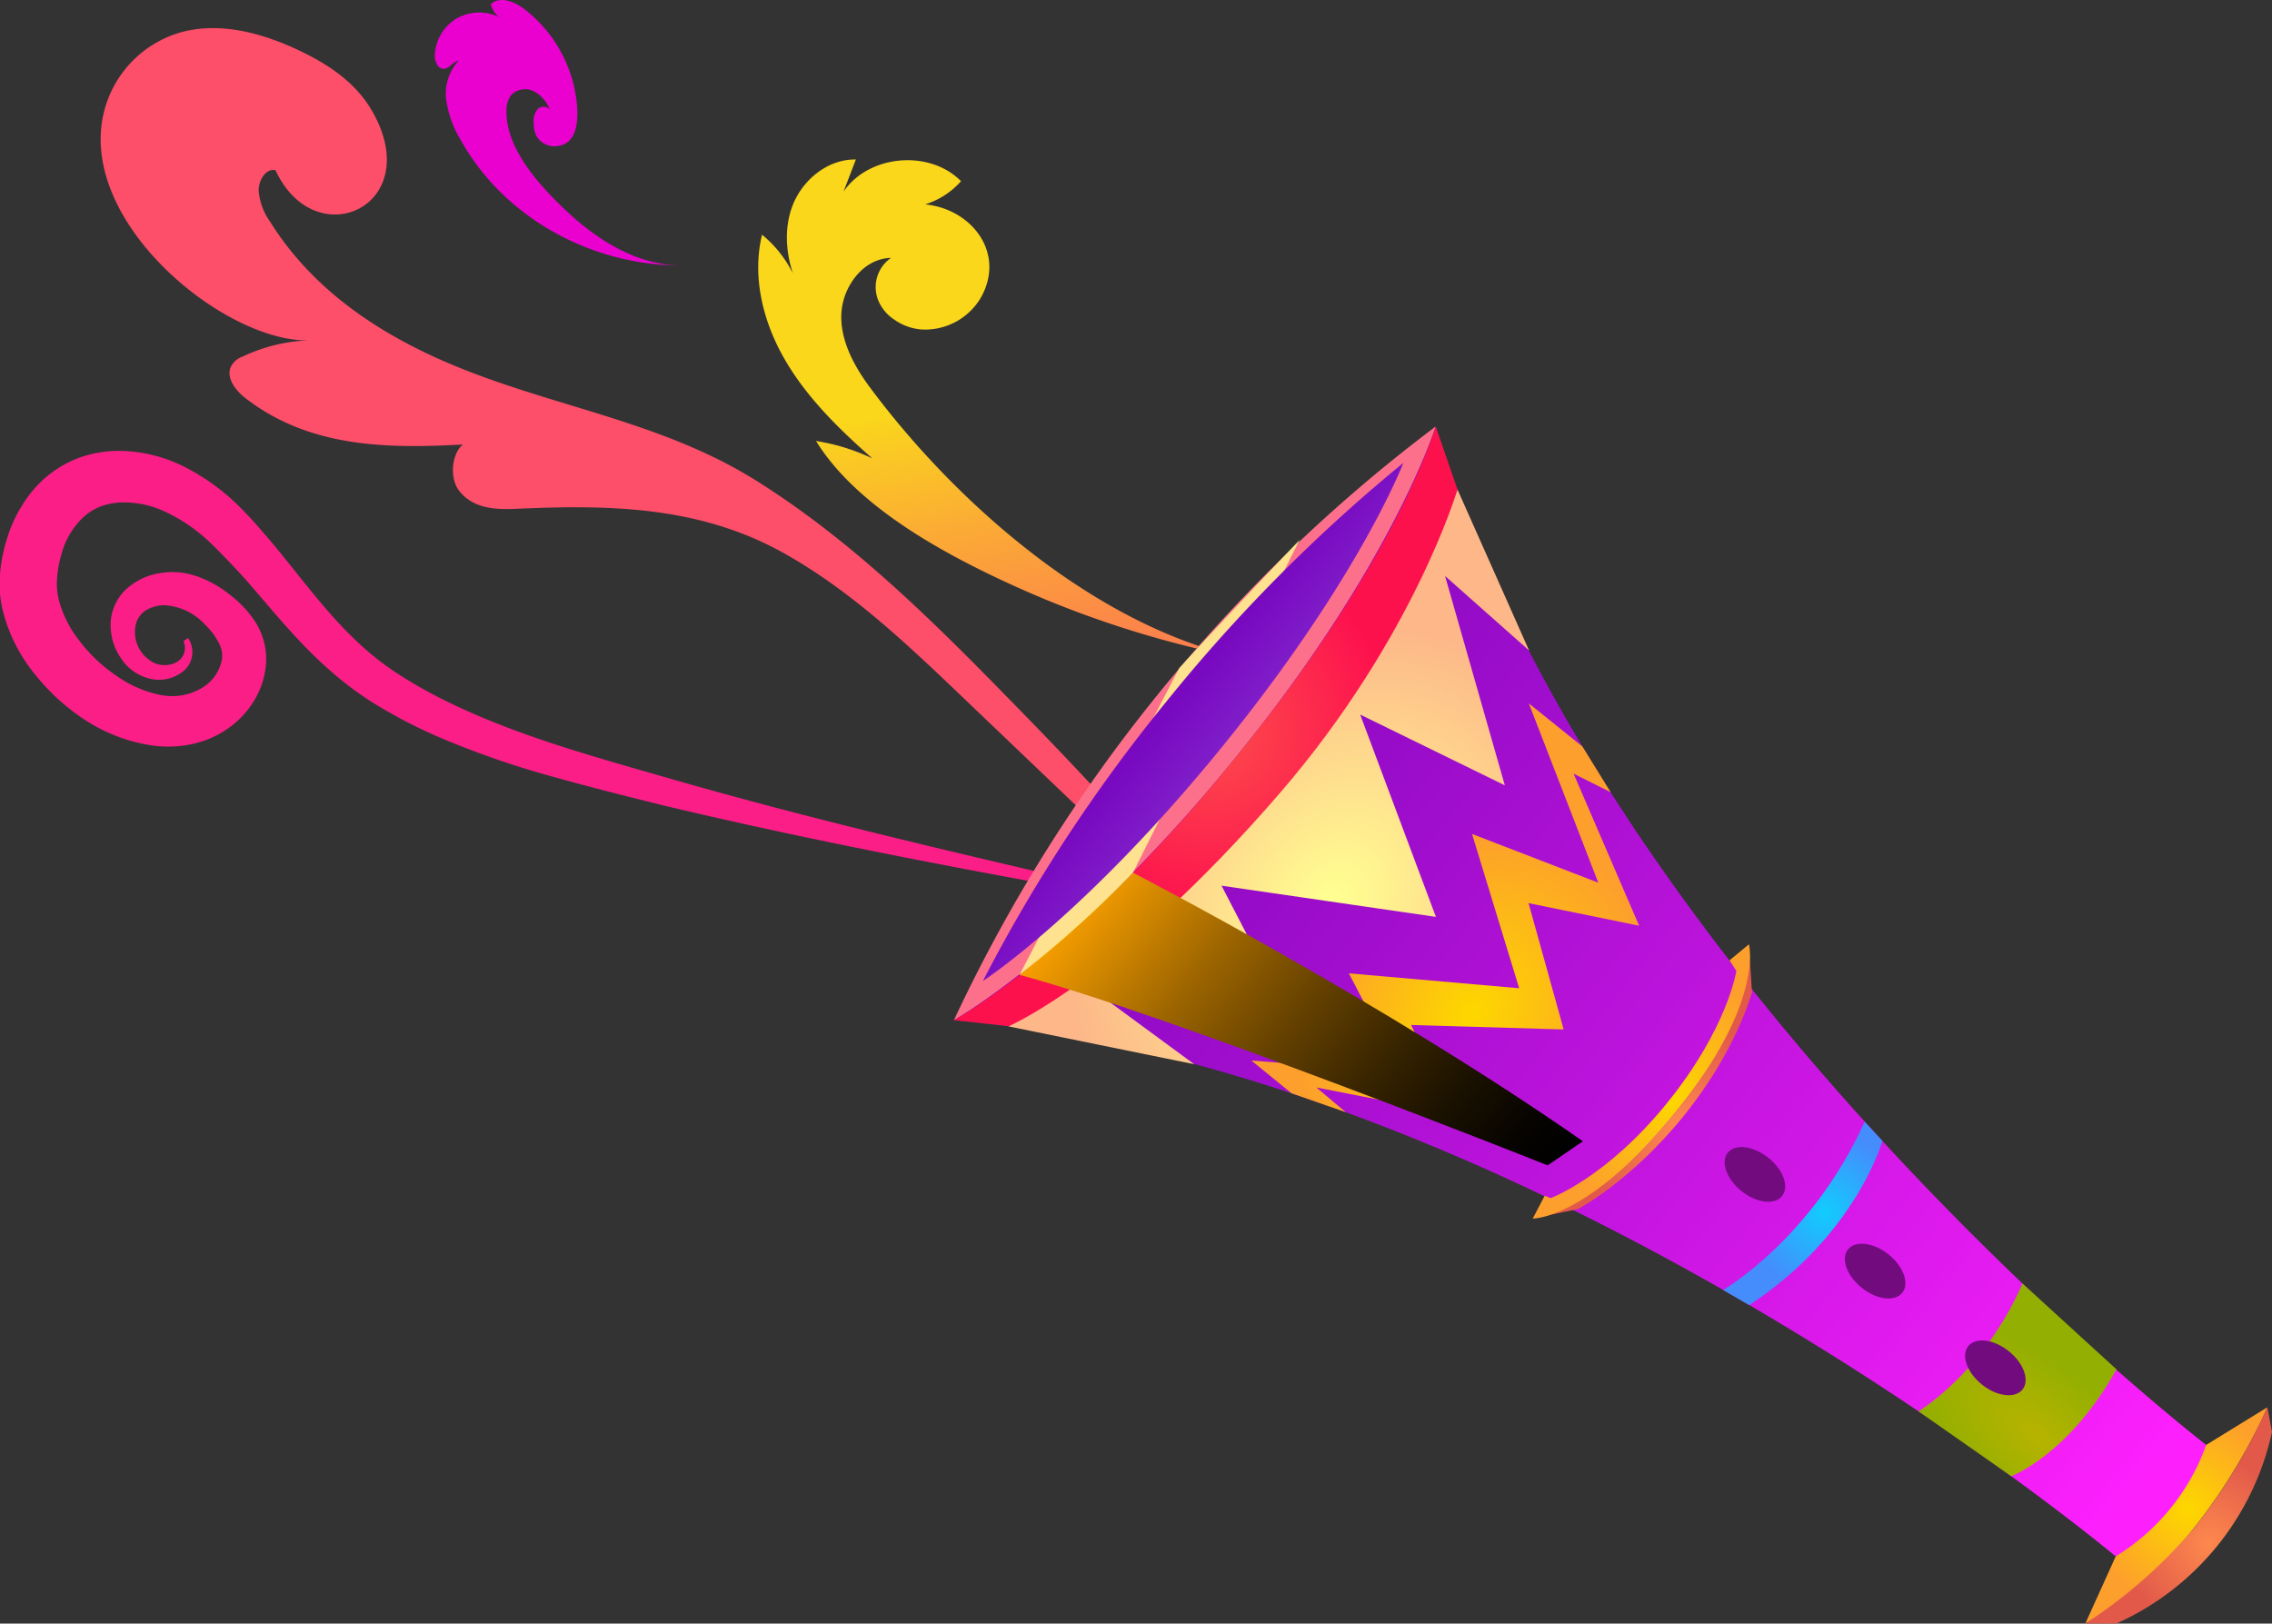 <svg xmlns="http://www.w3.org/2000/svg" xmlns:xlink="http://www.w3.org/1999/xlink" viewBox="0 0 332.04 237.28"><rect x="0" y="0" width="332.04" height="237.28" fill="#333333" stroke="none"/><defs><style>.cls-1{isolation:isolate;}.cls-2{fill:#fb1e87;}.cls-3{fill:#fd4e6a;}.cls-4{fill:#ea00cf;}.cls-5{fill:url(#Nueva_muestra_de_degradado_2);}.cls-11,.cls-12,.cls-13,.cls-14,.cls-15,.cls-16,.cls-17,.cls-18,.cls-19,.cls-20,.cls-6,.cls-7,.cls-8{fill-rule:evenodd;}.cls-6{fill:url(#Áåçûìÿííûé_ãðàäèåíò_10);}.cls-7{fill:#fd708b;}.cls-8{fill:url(#Áåçûìÿííûé_ãðàäèåíò_6);}.cls-9{fill:url(#Áåçûìÿííûé_ãðàäèåíò_9);}.cls-10{fill:url(#Áåçûìÿííûé_ãðàäèåíò_9-2);}.cls-11{fill:url(#Áåçûìÿííûé_ãðàäèåíò_6-2);}.cls-12{fill:url(#Áåçûìÿííûé_ãðàäèåíò_8);}.cls-13{fill:url(#Áåçûìÿííûé_ãðàäèåíò_7);}.cls-14{fill:url(#Áåçûìÿííûé_ãðàäèåíò_6-3);}.cls-15{fill:url(#Áåçûìÿííûé_ãðàäèåíò_5);}.cls-16{fill:url(#Áåçûìÿííûé_ãðàäèåíò_4);}.cls-17{mix-blend-mode:screen;fill:url(#Áåçûìÿííûé_ãðàäèåíò_3);}.cls-18{fill:#ffff90;opacity:0.8;mix-blend-mode:soft-light;}.cls-19{fill:url(#Áåçûìÿííûé_ãðàäèåíò_2);}.cls-20{fill:#720c7e;}</style><linearGradient id="Nueva_muestra_de_degradado_2" x1="773.15" y1="-475.76" x2="821.91" y2="-290.94" gradientTransform="matrix(-0.9, 0.43, 0.43, 0.9, 1043.46, 126.3)" gradientUnits="userSpaceOnUse"><stop offset="0.14" stop-color="#fad71b"></stop><stop offset="0.15" stop-color="#fad21e"></stop><stop offset="0.24" stop-color="#fbaa35"></stop><stop offset="0.33" stop-color="#fc8848"></stop><stop offset="0.42" stop-color="#fc6f57"></stop><stop offset="0.52" stop-color="#fd5c62"></stop><stop offset="0.62" stop-color="#fd5268"></stop><stop offset="0.73" stop-color="#fd4e6a"></stop></linearGradient><linearGradient id="&#xC1;&#xE5;&#xE7;&#xFB;&#xEC;&#xFF;&#xED;&#xED;&#xFB;&#xE9;_&#xE3;&#xF0;&#xE0;&#xE4;&#xE8;&#xE5;&#xED;&#xF2;_10" x1="-483.55" y1="-246.13" x2="-483.55" y2="-429.5" gradientTransform="matrix(-0.63, 0.78, 0.78, 0.63, 204.66, 751.7)" gradientUnits="userSpaceOnUse"><stop offset="0.02" stop-color="#fd20fd"></stop><stop offset="1" stop-color="#8709c0"></stop></linearGradient><radialGradient id="&#xC1;&#xE5;&#xE7;&#xFB;&#xEC;&#xFF;&#xED;&#xED;&#xFB;&#xE9;_&#xE3;&#xF0;&#xE0;&#xE4;&#xE8;&#xE5;&#xED;&#xF2;_6" cx="-399.71" cy="-367.06" r="16.62" gradientTransform="matrix(-0.56, 0.69, 0.69, 0.56, 349.2, 701.95)" gradientUnits="userSpaceOnUse"><stop offset="0.03" stop-color="#fdd600"></stop><stop offset="0.98" stop-color="#fd9f2c"></stop></radialGradient><radialGradient id="&#xC1;&#xE5;&#xE7;&#xFB;&#xEC;&#xFF;&#xED;&#xED;&#xFB;&#xE9;_&#xE3;&#xF0;&#xE0;&#xE4;&#xE8;&#xE5;&#xED;&#xF2;_9" cx="-397.53" cy="-360.89" r="14.27" gradientTransform="matrix(-0.56, 0.69, 0.69, 0.56, 349.2, 701.95)" gradientUnits="userSpaceOnUse"><stop offset="0" stop-color="#fd894d"></stop><stop offset="0.98" stop-color="#e2594a"></stop></radialGradient><radialGradient id="&#xC1;&#xE5;&#xE7;&#xFB;&#xEC;&#xFF;&#xED;&#xED;&#xFB;&#xE9;_&#xE3;&#xF0;&#xE0;&#xE4;&#xE8;&#xE5;&#xED;&#xF2;_9-2" cx="-397.2" cy="-442.43" r="17.67" gradientTransform="matrix(-0.56, 0.69, 0.52, 0.42, 252.87, 624.22)" xlink:href="#&#xC1;&#xE5;&#xE7;&#xFB;&#xEC;&#xFF;&#xED;&#xED;&#xFB;&#xE9;_&#xE3;&#xF0;&#xE0;&#xE4;&#xE8;&#xE5;&#xED;&#xF2;_9"></radialGradient><radialGradient id="&#xC1;&#xE5;&#xE7;&#xFB;&#xEC;&#xFF;&#xED;&#xED;&#xFB;&#xE9;_&#xE3;&#xF0;&#xE0;&#xE4;&#xE8;&#xE5;&#xED;&#xF2;_6-2" cx="-399.89" cy="-447.02" r="20.74" gradientTransform="matrix(-0.56, 0.69, 0.52, 0.42, 252.87, 624.22)" xlink:href="#&#xC1;&#xE5;&#xE7;&#xFB;&#xEC;&#xFF;&#xED;&#xED;&#xFB;&#xE9;_&#xE3;&#xF0;&#xE0;&#xE4;&#xE8;&#xE5;&#xED;&#xF2;_6"></radialGradient><radialGradient id="&#xC1;&#xE5;&#xE7;&#xFB;&#xEC;&#xFF;&#xED;&#xED;&#xFB;&#xE9;_&#xE3;&#xF0;&#xE0;&#xE4;&#xE8;&#xE5;&#xED;&#xF2;_8" cx="-398.84" cy="1783.17" r="50.04" gradientTransform="matrix(-0.56, 0.69, 0.54, 0.44, -991.77, -377.4)" gradientUnits="userSpaceOnUse"><stop offset="0.03" stop-color="#ffff91"></stop><stop offset="0.98" stop-color="#fdb789"></stop></radialGradient><radialGradient id="&#xC1;&#xE5;&#xE7;&#xFB;&#xEC;&#xFF;&#xED;&#xED;&#xFB;&#xE9;_&#xE3;&#xF0;&#xE0;&#xE4;&#xE8;&#xE5;&#xED;&#xF2;_7" cx="-397.72" cy="-572.8" r="30.05" gradientTransform="matrix(-0.56, 0.69, 0.69, 0.56, 349.2, 701.95)" gradientUnits="userSpaceOnUse"><stop offset="0.02" stop-color="#fd4c4c"></stop><stop offset="1" stop-color="#fd114d"></stop></radialGradient><radialGradient id="&#xC1;&#xE5;&#xE7;&#xFB;&#xEC;&#xFF;&#xED;&#xED;&#xFB;&#xE9;_&#xE3;&#xF0;&#xE0;&#xE4;&#xE8;&#xE5;&#xED;&#xF2;_6-3" cx="-399.23" cy="1820.66" r="32.99" gradientTransform="matrix(-0.56, 0.69, 0.54, 0.44, -991.77, -377.4)" xlink:href="#&#xC1;&#xE5;&#xE7;&#xFB;&#xEC;&#xFF;&#xED;&#xED;&#xFB;&#xE9;_&#xE3;&#xF0;&#xE0;&#xE4;&#xE8;&#xE5;&#xED;&#xF2;_6"></radialGradient><radialGradient id="&#xC1;&#xE5;&#xE7;&#xFB;&#xEC;&#xFF;&#xED;&#xED;&#xFB;&#xE9;_&#xE3;&#xF0;&#xE0;&#xE4;&#xE8;&#xE5;&#xED;&#xF2;_5" cx="-397.03" cy="-4791.21" r="11.68" gradientTransform="matrix(-0.56, 0.69, 1.43, 1.15, 6926.84, 5993.71)" gradientUnits="userSpaceOnUse"><stop offset="0.02" stop-color="#b6b300"></stop><stop offset="1" stop-color="#93af01"></stop></radialGradient><radialGradient id="&#xC1;&#xE5;&#xE7;&#xFB;&#xEC;&#xFF;&#xED;&#xED;&#xFB;&#xE9;_&#xE3;&#xF0;&#xE0;&#xE4;&#xE8;&#xE5;&#xED;&#xF2;_4" cx="-399.95" cy="-444.3" r="13.09" gradientTransform="matrix(-0.56, 0.69, 0.69, 0.56, 349.2, 701.95)" gradientUnits="userSpaceOnUse"><stop offset="0.02" stop-color="#12cbfd"></stop><stop offset="1" stop-color="#458cfd"></stop></radialGradient><linearGradient id="&#xC1;&#xE5;&#xE7;&#xFB;&#xEC;&#xFF;&#xED;&#xED;&#xFB;&#xE9;_&#xE3;&#xF0;&#xE0;&#xE4;&#xE8;&#xE5;&#xED;&#xF2;_3" x1="-455.29" y1="-346.88" x2="-455.29" y2="-426.18" gradientTransform="matrix(-0.63, 0.78, 0.78, 0.63, 204.66, 751.7)" gradientUnits="userSpaceOnUse"><stop offset="0"></stop><stop offset="0.09" stop-color="#070400"></stop><stop offset="0.22" stop-color="#1a1100"></stop><stop offset="0.37" stop-color="#392500"></stop><stop offset="0.54" stop-color="#654100"></stop><stop offset="0.73" stop-color="#9d6500"></stop><stop offset="0.92" stop-color="#e09000"></stop><stop offset="1" stop-color="#fda200"></stop></linearGradient><linearGradient id="&#xC1;&#xE5;&#xE7;&#xFB;&#xEC;&#xFF;&#xED;&#xED;&#xFB;&#xE9;_&#xE3;&#xF0;&#xE0;&#xE4;&#xE8;&#xE5;&#xED;&#xF2;_2" x1="-483.62" y1="-400.52" x2="-483.62" y2="-412.3" gradientTransform="matrix(-0.63, 0.78, 0.69, 0.56, 152.59, 709.71)" gradientUnits="userSpaceOnUse"><stop offset="0.02" stop-color="#8020ca"></stop><stop offset="1" stop-color="#7809c0"></stop></linearGradient></defs><title>Recurso 30</title><g class="cls-1"><g id="Capa_2" data-name="Capa 2"><g id="FONDO"><path class="cls-2" d="M165.63,131.51c-22.81-4.06-45.6-8.32-68.22-13.69-5.65-1.39-11.26-2.8-16.9-4.39a129.47,129.47,0,0,1-16.71-5.85,74.65,74.65,0,0,1-8-4.1,47.2,47.2,0,0,1-7.45-5.39c-4.62-4-8.36-8.7-12.11-13C35.29,84,34.34,83,33.39,82s-1.94-2-2.89-2.9a24.46,24.46,0,0,0-6.27-4.27,14.09,14.09,0,0,0-6.72-1.39,9.6,9.6,0,0,0-3,.65,8.38,8.38,0,0,0-2.44,1.6,11.55,11.55,0,0,0-3.14,5.5,15.4,15.4,0,0,0-.59,3.41,8.65,8.65,0,0,0,0,1.53,12,12,0,0,0,.24,1.5,16.55,16.55,0,0,0,3.09,6.1,22.7,22.7,0,0,0,5.3,5,16.82,16.82,0,0,0,6.37,2.81,8.43,8.43,0,0,0,5.91-.86,6.11,6.11,0,0,0,3.18-4.29A3.84,3.84,0,0,0,32,94,10.25,10.25,0,0,0,30,91.32a8.7,8.7,0,0,0-5.84-2.86,5.15,5.15,0,0,0-2.88.76,3.36,3.36,0,0,0-1.47,2.24,5,5,0,0,0,2.81,5.46,3.7,3.7,0,0,0,3.29-.21,2.39,2.39,0,0,0,.91-3l.65-.47A3.6,3.6,0,0,1,26.9,98,5.64,5.64,0,0,1,22,99.21a6.89,6.89,0,0,1-4.31-3,8.44,8.44,0,0,1-1.52-5.11,6.81,6.81,0,0,1,.69-2.82,7,7,0,0,1,1.81-2.37,9.59,9.59,0,0,1,5.15-2.21,10.43,10.43,0,0,1,2.79,0,12.88,12.88,0,0,1,2.63.69,16.64,16.64,0,0,1,4.47,2.62,15.94,15.94,0,0,1,3.59,3.86,10.13,10.13,0,0,1,1.59,5.91,12,12,0,0,1-1.79,5.67,13.33,13.33,0,0,1-4,4.16,14.29,14.29,0,0,1-5.25,2.18,16.85,16.85,0,0,1-5.52.17,24.4,24.4,0,0,1-9.65-3.58,30.83,30.83,0,0,1-7.43-6.66A23.88,23.88,0,0,1,.48,89.51,15.92,15.92,0,0,1,0,86.72a17.2,17.2,0,0,1,0-2.8,23.18,23.18,0,0,1,1-5.11,19.71,19.71,0,0,1,2.19-4.88,17.24,17.24,0,0,1,3.6-4.25,16.26,16.26,0,0,1,5-2.86,17.35,17.35,0,0,1,5.5-.93,21.63,21.63,0,0,1,10,2.51,31.58,31.58,0,0,1,7.82,5.77c1.15,1.14,2.14,2.25,3.12,3.38S40.2,79.83,41.13,81c3.7,4.56,7.11,9.08,11.11,12.82a41.38,41.38,0,0,0,6.44,5A70,70,0,0,0,66,102.85c10.13,4.87,21.35,7.89,32.44,11.09,22.2,6.39,44.81,11.48,67.36,16.78Z"></path><path class="cls-3" d="M54.43,16.31c-2.35-4.14-6.2-6.7-10-8.59-5.8-2.87-12.18-4.6-18-3A16.16,16.16,0,0,0,14.76,19.07C13.6,34.44,33.68,50.12,45.23,49.74a24.69,24.69,0,0,0-9.75,2.36,3.05,3.05,0,0,0-1.82,1.67c-.54,1.62.86,3.36,2.15,4.37,10,7.8,22.35,7.4,33.78,6.71-2.8-1.5-4.59,4.21-2.46,6.91s5.57,2.73,8.54,2.59c13.57-.6,26.63-.35,38.86,6.48,9.82,5.48,18.06,13.33,26.18,21.09L180,139.45c-9.68-13.63-21.27-25.8-33-37.77-11.21-11.47-22.86-22.92-36.55-31.48C95.69,61,79,59.29,63.38,52.12c-9.08-4.18-18-10.26-23.9-19.71a9.12,9.12,0,0,1-1.68-4.54c0-1.64,1.1-3.29,2.46-3C46.08,37.48,62.28,30.1,54.43,16.31Z"></path><path class="cls-4" d="M63.94,9.53A2.64,2.64,0,0,1,63.55,8,6.58,6.58,0,0,1,66.7,2.72a6.66,6.66,0,0,1,6.18-.25A3.5,3.5,0,0,1,71.73.61c1.35-1.26,3.56-.35,5,.79a20,20,0,0,1,7,10.57c.72,2.76,1.81,9.53-2.87,9.4a3,3,0,0,1-2.5-1.57A4.38,4.38,0,0,1,78,17.91a2.58,2.58,0,0,1,.61-2c.52-.49,1.57-.42,1.79.26a5.11,5.11,0,0,0-2.32-2.8,2.85,2.85,0,0,0-3.41.56,3.76,3.76,0,0,0-.65,2.3c-.09,5.56,4.94,11,8.73,14.57,4.66,4.4,10.57,8.05,17,8-13.16.06-26-6.85-32.4-18.31a15.54,15.54,0,0,1-2.13-5.84A7.1,7.1,0,0,1,67,8.9c-.81.1-1.31,1.12-2.13,1.15A1.06,1.06,0,0,1,63.94,9.53Z"></path><path class="cls-5" d="M130.65,46.68a6.18,6.18,0,0,1-2.12-2.39,5.18,5.18,0,0,1,1.69-6.6c-4,.07-7,4.08-7.25,8s1.79,7.72,4.16,10.92c13,17.49,34.32,36.08,56.59,40a148.21,148.21,0,0,1-35.9-11.16c-10-4.57-22.69-11.46-28.56-21A29.62,29.62,0,0,1,127.49,67c-4.81-4.24-9.47-8.78-12.71-14.31s-4.92-12.18-3.41-18.39a17.18,17.18,0,0,1,5.49,8.1c-1.81-3.75-2.52-8.18-1.13-12.09s5.18-7.08,9.35-7l-1.8,4.69c3.68-5.4,12.56-6.19,17.17-1.52a11.66,11.66,0,0,1-5.24,3.39c6.76.66,11.8,7.06,8.16,13.59a9.46,9.46,0,0,1-8.72,4.69A8,8,0,0,1,130.65,46.68Z"></path><path class="cls-6" d="M139.41,149.09s24.87-18.32,41.27-38.5,29.13-48.26,29.13-48.26c25.36,81.5,112.61,148.84,112.61,148.84a19.34,19.34,0,0,1-5.1,9.36,19.46,19.46,0,0,1-8.12,6.93S224.76,156.66,139.41,149.09Z"></path><path class="cls-7" d="M209.81,62.33a231.25,231.25,0,0,0-70.4,86.76s18.4-10.32,41.31-38.56S209.81,62.33,209.81,62.33Z"></path><path class="cls-8" d="M322.42,211.17l8.94-5.5s-9.22,22.08-26.59,31.58l4.43-9.79A31.57,31.57,0,0,0,322.42,211.17Z"></path><path class="cls-9" d="M331.36,205.67l.68,3.6a40.06,40.06,0,0,1-22.73,28l-4.54,0a72.78,72.78,0,0,0,15.92-14A83.07,83.07,0,0,0,331.36,205.67Z"></path><path class="cls-10" d="M255.6,138s1.68,9.25-10.56,24.34-21,15.72-21,15.72l6.56-1.36s7.68-4,15.44-13.58,10-18.1,10-18.1Z"></path><path class="cls-11" d="M255.6,138l-2.84,2.35,1,1.55s-1.27,8.38-10.15,19.33-17,13.87-17,13.87l-.86-.35L224,178.09s8.13.18,21-15.72S255.6,138,255.6,138Z"></path><path class="cls-12" d="M147.38,150a185,185,0,0,0,38.84-35A149.15,149.15,0,0,0,213,71.53l10.47,23.54L211.19,84.18l8.73,30.59-21.14-10.34L209.85,134l-31.33-4.56,11.11,21.43-28.38-5.1,13.27,9.76Z"></path><path class="cls-13" d="M213,71.53s-6.36,21.63-25.84,44.24c-23.59,27.36-39.74,34.2-39.74,34.2l-8-.88s17.66-9.41,41.31-38.56,29.09-48.2,29.09-48.2Z"></path><polygon class="cls-14" points="231.26 109.1 223.43 102.8 233.58 129 215.13 121.88 222.02 144.43 197.13 142.25 204.68 156.73 182.88 154.99 188.75 159.78 196.67 162.54 192.38 158.93 212.57 162.87 206.22 149.8 228.52 150.45 223.39 131.99 239.55 135.29 229.97 113.07 235.39 115.78 231.26 109.1"></polygon><path class="cls-15" d="M295.56,187.57s-4.43,11.53-15.17,18.7l13.54,9.47s8.39-3.08,15.39-15.61Z"></path><path class="cls-16" d="M275.1,166.74s-3.82,13.75-19.46,24l-3.82-2.21s13-7.51,20.69-24.6Z"></path><path class="cls-17" d="M165.58,127.54s36.59,18.9,65.75,39.25l-5.15,3.52S171.66,148.59,149,142.47C149,142.47,157.86,135.31,165.58,127.54Z"></path><path class="cls-18" d="M165.58,127.54l24.36-48.66s-11.88,12.49-17.59,18.74L149,142.47A161.25,161.25,0,0,0,165.58,127.54Z"></path><path class="cls-19" d="M205.09,67.65a238,238,0,0,0-34.59,34.83,235.31,235.31,0,0,0-26.86,40.89s15.12-9.76,35.12-34.41S205.09,67.65,205.09,67.65Z"></path><path class="cls-20" d="M254.5,174.07c2.18,1.75,4.84,2.09,5.93.74s.21-3.86-2-5.61-4.83-2.09-5.92-.74S252.32,172.31,254.5,174.07Z"></path><path class="cls-20" d="M272.07,188.2c2.18,1.76,4.84,2.09,5.93.75s.21-3.86-2-5.62-4.83-2.08-5.92-.74S269.89,186.45,272.07,188.2Z"></path><path class="cls-20" d="M289.64,202.34c2.18,1.76,4.84,2.09,5.93.74s.2-3.85-2-5.61-4.83-2.09-5.92-.74S287.46,200.59,289.64,202.34Z"></path></g></g></g></svg>